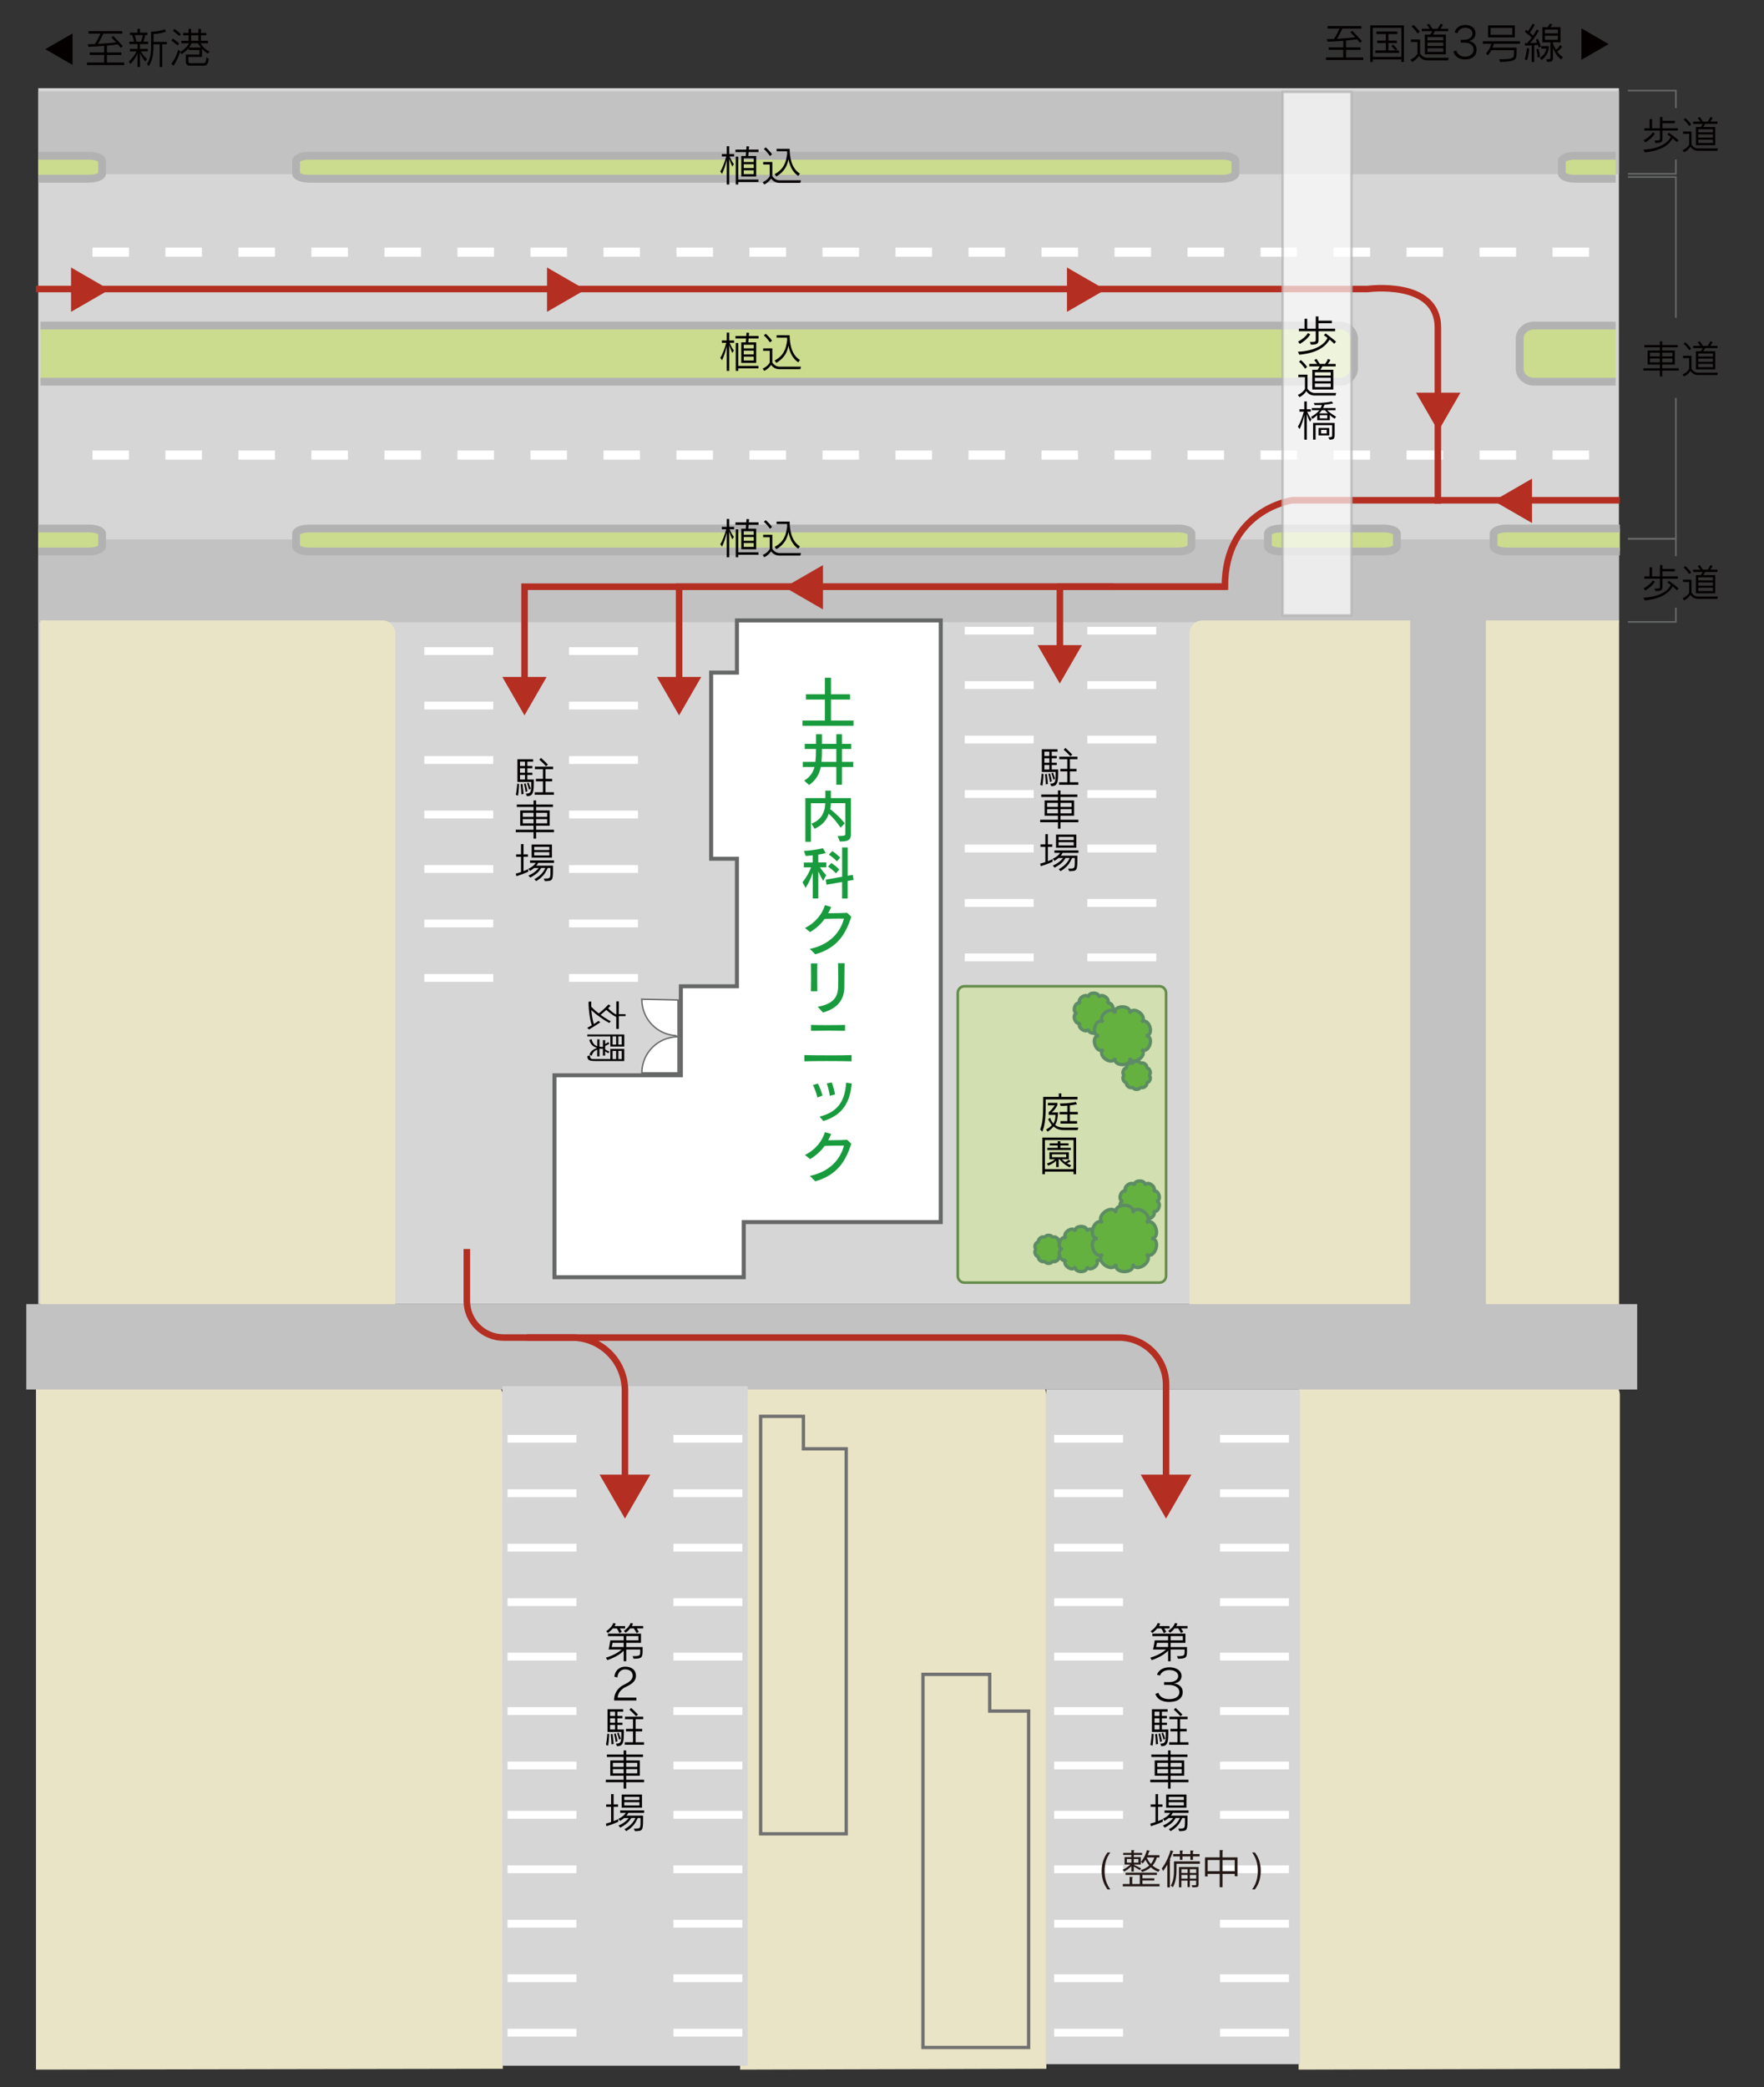 <?xml version="1.0" encoding="UTF-8"?><svg id="a" xmlns="http://www.w3.org/2000/svg" viewBox="0 0 528.55 625.21"><rect x="0" y="0" width="528.55" height="625.21" fill="#333333" stroke="none"/><rect x="11.47" y="26.42" width="473.61" height="364.23" style="fill:#d6d6d6;"/><rect x="11.47" y="161.58" width="473.61" height="24.81" style="fill:#c2c2c2;"/><rect x="11.47" y="27.36" width="473.61" height="24.81" style="fill:#c2c2c2;"/><path d="M485.08,185.85h-124.78c-2.14,0-3.9,1.75-3.9,3.9v201.76h128.68v-205.66Z" style="fill:#eae4c6;"/><path d="M118.44,391.5v-201.76c0-2.15-1.76-3.9-3.9-3.9H12.13v205.9l106.31-.25Z" style="fill:#eae4c6;"/><path d="M150.66,619.72v-201.76c0-2.15-2.31-3.9-5.13-3.9H10.78v205.9l139.88-.25Z" style="fill:#eae4c6;"/><path d="M485.36,619.72v-201.76c0-2.15-1.59-3.9-3.53-3.9h-92.73v205.9l96.26-.25Z" style="fill:#eae4c6;"/><path d="M313.52,619.72v-201.76c0-2.15-1.52-3.9-3.37-3.9h-88.4v205.9l91.77-.25Z" style="fill:#eae4c6;"/><polygon points="281.88 185.85 220.81 185.85 220.81 201.48 213.08 201.48 213.08 257.24 220.81 257.24 220.81 295.44 204.01 295.44 204.01 322.11 166.14 322.11 166.14 382.6 222.85 382.6 222.85 366.08 281.88 366.08 281.88 185.85" style="fill:#fff; stroke:#666767; stroke-linecap:square; stroke-miterlimit:2; stroke-width:1.2px;"/><path d="M175.98,307.88s.6-.32,1.35-.76c-.45-1.13-.98-4.14-.98-7.03l.79-.1c0,.54.03,1.08.03,1.57.71.77,1.45,1.41,2.26,2.02.67-.58,1.73-1.41,2.9-2.71l.62.42c-.24.23-.48.49-.74.74.65.65,1.54,1.52,2.46,1.87v-3.94h.76v3.83h2v.58h-2v3.83h-.78v-3.53c-1.37-.75-2.29-1.52-2.98-2.16-.66.59-1.23,1.11-1.71,1.49,1.6,1.18,3.05,1.92,3.05,1.92l-.47.51c-1.68-.95-3.49-2.12-5.37-3.88.14,1.7.46,3.29.76,4.21.48-.3.98-.64,1.41-.96l.51.45c-1.32.91-3.35,2.13-3.35,2.13l-.55-.48Z" style="fill:#040000;"/><path d="M182.87,310.46h-6.88v-.58h11.06v3.62h-4.17v-3.04ZM176.01,316.49v-.15l.79-.21v.18c0,.87.38.94,1.25.94h4.82v-3.04h4.17v3.62h-8.72c-1.77,0-2.32-.32-2.32-1.35ZM178.96,314.43c-.76.25-1.41.84-1.65,1.81l-.7-.31c.38-1.08,1.18-1.61,2.3-2.02-1.12-.4-1.9-.87-2.35-2.4l.71-.23c.23,1.17.89,1.89,1.69,2.13v-2.07h.67v2.2c.33.06.62.07.83.07h.2v-2.04h.67v1.16c.53-.25.94-.58.94-.58l.31.52s-.5.32-1.25.64v1.04c.6.4,1.27.63,1.27.63l-.31.53s-.6-.32-.97-.58v1.25h-.67v-2h-.22c-.2,0-.5,0-.81-.06v2.32h-.67v-2.01ZM184.62,312.92v-2.46h-1.07v2.46h1.07ZM184.62,317.26v-2.46h-1.07v2.46h1.07ZM186.3,312.92v-2.46h-1.02v2.46h1.02ZM186.3,317.26v-2.46h-1.02v2.46h1.02Z" style="fill:#040000;"/><path d="M192.31,299.33v.04c0,6.03,4.82,10.86,10.85,10.88" style="fill:#fff; stroke:#666767; stroke-linecap:square; stroke-miterlimit:2; stroke-width:.41px;"/><path d="M203.16,310.57c-6.02.02-10.83,4.83-10.85,10.83h12.15s-1.3,0-1.3,0v-21.85l-10.85-.23" style="fill:#fff; fill-rule:evenodd; stroke:#666767; stroke-linecap:square; stroke-miterlimit:2; stroke-width:.41px;"/><path d="M288.98,295.44h58.41c1.11,0,2,.9,2,2v84.77c0,1.11-.9,2-2,2h-58.41c-1.11,0-2-.9-2-2v-84.77c0-1.11.9-2,2-2Z" style="fill:#d2dfb0; stroke:#658c4c; stroke-miterlimit:2; stroke-width:.78px;"/><line x1="289.08" y1="188.91" x2="309.73" y2="188.91" style="fill:none; stroke:#fff; stroke-miterlimit:2; stroke-width:2.34px;"/><line x1="289.08" y1="205.22" x2="309.73" y2="205.22" style="fill:none; stroke:#fff; stroke-miterlimit:2; stroke-width:2.34px;"/><line x1="289.08" y1="221.54" x2="309.73" y2="221.54" style="fill:none; stroke:#fff; stroke-miterlimit:2; stroke-width:2.34px;"/><line x1="289.08" y1="237.85" x2="309.73" y2="237.85" style="fill:none; stroke:#fff; stroke-miterlimit:2; stroke-width:2.34px;"/><line x1="289.08" y1="254.17" x2="309.73" y2="254.17" style="fill:none; stroke:#fff; stroke-miterlimit:2; stroke-width:2.34px;"/><line x1="289.08" y1="270.48" x2="309.73" y2="270.48" style="fill:none; stroke:#fff; stroke-miterlimit:2; stroke-width:2.34px;"/><line x1="289.08" y1="286.8" x2="309.73" y2="286.8" style="fill:none; stroke:#fff; stroke-miterlimit:2; stroke-width:2.34px;"/><line x1="127.14" y1="195.04" x2="147.79" y2="195.04" style="fill:none; stroke:#fff; stroke-miterlimit:2; stroke-width:2.34px;"/><line x1="127.14" y1="211.36" x2="147.79" y2="211.36" style="fill:none; stroke:#fff; stroke-miterlimit:2; stroke-width:2.34px;"/><line x1="127.14" y1="227.67" x2="147.79" y2="227.67" style="fill:none; stroke:#fff; stroke-miterlimit:2; stroke-width:2.34px;"/><line x1="127.14" y1="243.99" x2="147.79" y2="243.99" style="fill:none; stroke:#fff; stroke-miterlimit:2; stroke-width:2.34px;"/><line x1="127.14" y1="260.31" x2="147.79" y2="260.31" style="fill:none; stroke:#fff; stroke-miterlimit:2; stroke-width:2.34px;"/><line x1="127.14" y1="276.62" x2="147.79" y2="276.62" style="fill:none; stroke:#fff; stroke-miterlimit:2; stroke-width:2.34px;"/><line x1="127.14" y1="292.94" x2="147.79" y2="292.94" style="fill:none; stroke:#fff; stroke-miterlimit:2; stroke-width:2.34px;"/><line x1="170.51" y1="195.04" x2="191.16" y2="195.04" style="fill:none; stroke:#fff; stroke-miterlimit:2; stroke-width:2.34px;"/><line x1="170.51" y1="211.36" x2="191.16" y2="211.36" style="fill:none; stroke:#fff; stroke-miterlimit:2; stroke-width:2.34px;"/><line x1="170.51" y1="227.67" x2="191.16" y2="227.67" style="fill:none; stroke:#fff; stroke-miterlimit:2; stroke-width:2.34px;"/><line x1="170.51" y1="243.99" x2="191.16" y2="243.99" style="fill:none; stroke:#fff; stroke-miterlimit:2; stroke-width:2.34px;"/><line x1="170.51" y1="260.31" x2="191.16" y2="260.31" style="fill:none; stroke:#fff; stroke-miterlimit:2; stroke-width:2.34px;"/><line x1="170.51" y1="276.62" x2="191.16" y2="276.62" style="fill:none; stroke:#fff; stroke-miterlimit:2; stroke-width:2.34px;"/><line x1="170.51" y1="292.94" x2="191.16" y2="292.94" style="fill:none; stroke:#fff; stroke-miterlimit:2; stroke-width:2.34px;"/><line x1="325.79" y1="188.91" x2="346.44" y2="188.91" style="fill:none; stroke:#fff; stroke-miterlimit:2; stroke-width:2.34px;"/><line x1="325.79" y1="205.22" x2="346.44" y2="205.22" style="fill:none; stroke:#fff; stroke-miterlimit:2; stroke-width:2.34px;"/><line x1="325.79" y1="221.54" x2="346.44" y2="221.54" style="fill:none; stroke:#fff; stroke-miterlimit:2; stroke-width:2.34px;"/><line x1="325.79" y1="237.85" x2="346.44" y2="237.85" style="fill:none; stroke:#fff; stroke-miterlimit:2; stroke-width:2.34px;"/><line x1="325.79" y1="254.17" x2="346.44" y2="254.17" style="fill:none; stroke:#fff; stroke-miterlimit:2; stroke-width:2.34px;"/><line x1="325.79" y1="270.48" x2="346.44" y2="270.48" style="fill:none; stroke:#fff; stroke-miterlimit:2; stroke-width:2.34px;"/><line x1="325.79" y1="286.8" x2="346.44" y2="286.8" style="fill:none; stroke:#fff; stroke-miterlimit:2; stroke-width:2.34px;"/><path d="M312.35,235.35l-.66-.24s.3-1.48.42-3.35l.56.11c-.08,2.07-.32,3.47-.32,3.47ZM314.99,235.5l-.31-.75c1.53,0,1.62-.64,1.62-2.58v-.93h-4.14v-6.8h4.7v.74h-1.73v1.27h1.51v.7h-1.51v1.32h1.51v.69h-1.51v1.35h1.93c0,3.74-.05,4.99-2.07,4.99ZM314.42,225.18h-1.49v1.27h1.49v-1.27ZM314.42,227.15h-1.49v1.32h1.49v-1.32ZM314.42,229.17h-1.49v1.35h1.49v-1.35ZM313.34,234.97s-.04-1.69-.22-3.04l.55-.08c.2,1.34.32,3.02.32,3.02l-.65.1ZM314.61,234.27s-.18-1.32-.48-2.43l.47-.15c.34,1.04.56,2.34.56,2.34l-.55.24ZM315.64,233.58s-.25-1.02-.58-1.95l.42-.19c.38.94.69,1.82.69,1.82l-.52.32ZM317.32,235.08v-.75h2.48v-3.26h-2.1v-.75h2.1v-2.9h-2.41v-.75h5.46v.75h-2.27v2.9h1.97v.75h-1.97v3.26h2.52v.75h-5.79ZM320.72,226.54s-.89-1.02-2-1.96l.51-.53c1.22,1.08,2.06,2.01,2.06,2.01l-.57.48Z" style="fill:#040000;"/><path d="M317.76,246.3v1.93h-.76v-1.93h-5.33v-.74h5.33v-1.21h-4v-4.57h4v-1.04h-5.01v-.74h5.01v-1.22h.76v1.22h5.04v.74h-5.04v1.04h4.08v4.57h-4.08v1.21h5.36v.74h-5.36ZM316.99,240.5h-3.23v1.21h3.23v-1.21ZM316.99,242.38h-3.23v1.26h3.23v-1.26ZM321.08,240.5h-3.32v1.21h3.32v-1.21ZM321.08,242.38h-3.32v1.26h3.32v-1.26Z" style="fill:#040000;"/><path d="M311.85,259.47l-.19-.76c.58-.15,1.06-.31,1.56-.47v-4.56h-1.46v-.74h1.46v-3.07h.76v3.07h1.32v.74h-1.32v4.28c.87-.32,1.41-.61,1.41-.61v.78s-1.16.6-3.55,1.35ZM318.38,255.48c-.17.37-.37.64-.57.85h5v1.34c0,3.23-.24,3.24-2.44,3.3l-.32-.76c1.95-.04,2,.1,2-2.18v-1.01h-.83c-.55,1.16-1.08,2.49-3.44,3.95l-.56-.59c2.19-1.18,3.03-2.69,3.3-3.36h-1.26c-.58,1.01-1.18,1.73-3.26,2.89l-.55-.62c1.62-.7,2.61-1.62,3.07-2.27h-1.37c-.64.55-1.23.87-1.23.87l-.48-.65s1.57-.64,2.19-1.76h-1.69v-.74h7.19v.74h-4.73ZM316.42,253.94v-3.93h6.07v3.93h-6.07ZM321.72,250.69h-4.54v.95h4.54v-.95ZM321.72,252.28h-4.54v.97h4.54v-.97Z" style="fill:#040000;"/><path d="M155.22,238.34l-.66-.24s.31-1.48.42-3.35l.56.11c-.08,2.07-.32,3.47-.32,3.47ZM157.87,238.49l-.31-.75c1.53,0,1.62-.64,1.62-2.58v-.93h-4.14v-6.8h4.7v.74h-1.73v1.27h1.51v.7h-1.51v1.32h1.51v.69h-1.51v1.35h1.93c0,3.74-.05,4.99-2.07,4.99ZM157.3,228.17h-1.49v1.27h1.49v-1.27ZM157.3,230.14h-1.49v1.32h1.49v-1.32ZM157.3,232.15h-1.49v1.35h1.49v-1.35ZM156.22,237.95s-.04-1.69-.22-3.04l.55-.08c.2,1.34.32,3.02.32,3.02l-.65.1ZM157.49,237.25s-.18-1.32-.48-2.43l.47-.15c.34,1.04.56,2.34.56,2.34l-.55.24ZM158.52,236.57s-.25-1.02-.59-1.95l.42-.19c.38.94.69,1.82.69,1.82l-.52.32ZM160.2,238.07v-.75h2.48v-3.26h-2.1v-.75h2.1v-2.9h-2.41v-.75h5.46v.75h-2.27v2.9h1.97v.75h-1.97v3.26h2.52v.75h-5.79ZM163.6,229.53s-.89-1.02-2-1.96l.51-.53c1.22,1.08,2.06,2.01,2.06,2.01l-.57.48Z" style="fill:#040000;"/><path d="M160.63,249.29v1.93h-.76v-1.93h-5.33v-.74h5.33v-1.21h-4v-4.57h4v-1.04h-5.01v-.74h5.01v-1.22h.76v1.22h5.04v.74h-5.04v1.04h4.08v4.57h-4.08v1.21h5.36v.74h-5.36ZM159.87,243.48h-3.23v1.21h3.23v-1.21ZM159.87,245.37h-3.23v1.26h3.23v-1.26ZM163.95,243.48h-3.32v1.21h3.32v-1.21ZM163.95,245.37h-3.32v1.26h3.32v-1.26Z" style="fill:#040000;"/><path d="M154.73,262.46l-.19-.76c.59-.15,1.06-.31,1.57-.47v-4.56h-1.46v-.74h1.46v-3.07h.76v3.07h1.32v.74h-1.32v4.28c.87-.32,1.41-.61,1.41-.61v.78s-1.16.6-3.55,1.35ZM161.26,258.46c-.17.37-.37.64-.57.85h5v1.34c0,3.23-.24,3.25-2.44,3.3l-.32-.76c1.95-.04,2,.1,2-2.18v-1h-.83c-.55,1.16-1.08,2.49-3.44,3.94l-.56-.58c2.19-1.18,3.03-2.69,3.3-3.36h-1.26c-.58,1-1.18,1.73-3.26,2.89l-.55-.62c1.62-.7,2.61-1.62,3.07-2.26h-1.37c-.64.55-1.23.87-1.23.87l-.48-.65s1.56-.64,2.19-1.76h-1.69v-.74h7.19v.74h-4.73ZM159.3,256.92v-3.93h6.07v3.93h-6.07ZM164.6,253.68h-4.54v.95h4.54v-.95ZM164.6,255.27h-4.54v.97h4.54v-.97Z" style="fill:#040000;"/><path d="M313.33,329.33v1.59c0,4.35-.33,6.46-1.04,8.09l-.62-.7c.64-1.59.9-3.51.9-7.39v-2.34h4.68v-1.03h.76v1.03h4.84v.75h-9.52ZM322.87,338.53h-4.12c-1.44,0-2.32-.45-3.07-1.09-.47.55-1.03,1.08-1.78,1.56l-.47-.65c.74-.41,1.35-.81,1.72-1.31-.37-.5-.75-1.18-1.11-1.74l.59-.5c.24.75.64,1.3,1,1.77.48-.79.61-1.6.64-2.61h-2.05v-.79s1.21-.95,1.77-2.06h-2.01v-.74h2.85v.67c-.84,1.64-1.72,2.18-1.72,2.18h1.92c-.12,1.55-.22,2.72-.88,3.77.65.52,1.42.79,2.62.79h4.34l-.24.75ZM320.58,333.82v2.02h2.14v.74h-4.98v-.74h2.07v-2.02h-2.33v-.74h2.33v-1.88c-.46.04-1.25.09-1.99.09l-.27-.73c3.05-.01,4.82-.47,4.82-.47l.31.69s-.75.22-2.11.34v1.96h2.37v.74h-2.37Z" style="fill:#040000;"/><path d="M321.67,351.73v-.76h-8.58v.76h-.76v-10.96h10.1v10.96h-.76ZM321.67,341.51h-8.58v8.72h8.58v-8.72ZM320.48,349.67s-1.78-.79-3.02-2.41h-.25v2.35h-.76v-1.93c-.83.92-2.39,1.5-2.39,1.5l-.39-.65s1.62-.48,2.46-1.27h-1.68v-2.09h5.8v2.09h-2.09c.32.33.65.6.99.85.24-.11.78-.42,1.11-.72l.52.47c-.31.23-.67.42-1.08.61.64.36,1.3.6,1.3.6l-.51.6ZM313.82,344.5v-.66h3.09v-.71h-2.4v-.65h2.4v-.61h.81v.61h2.44v.65h-2.44v.71h3.13v.66h-7.04ZM319.47,345.78h-4.28v.87h4.28v-.87Z" style="fill:#040000;"/><path d="M357,163.6c0,.88-1.75,1.6-3.9,1.6H92.61c-2.15,0-3.9-.71-3.9-1.6v-3.69c0-.88,1.75-1.6,3.9-1.6h260.48c2.15,0,3.9.71,3.9,1.6v3.69Z" style="fill:#cbdc8f; stroke:#b2b2b2; stroke-miterlimit:2; stroke-width:2.34px;"/><path d="M418.55,163.6c0,.88-1.75,1.6-3.9,1.6h-30.86c-2.15,0-3.9-.71-3.9-1.6v-3.69c0-.88,1.75-1.6,3.9-1.6h30.86c2.15,0,3.9.71,3.9,1.6v3.69Z" style="fill:#cbdc8f; stroke:#b2b2b2; stroke-miterlimit:2; stroke-width:2.34px;"/><path d="M370.16,51.94c0,.88-1.75,1.6-3.9,1.6H92.61c-2.15,0-3.9-.71-3.9-1.6v-3.69c0-.88,1.75-1.6,3.9-1.6h273.65c2.15,0,3.9.71,3.9,1.6v3.69Z" style="fill:#cbdc8f; stroke:#b2b2b2; stroke-miterlimit:2; stroke-width:2.34px;"/><path d="M11.47,158.31h15.22c2.15,0,3.9.71,3.9,1.6v3.69c0,.88-1.75,1.6-3.9,1.6h-15.22" style="fill:#cbdc8f; stroke:#b2b2b2; stroke-miterlimit:2; stroke-width:2.34px;"/><path d="M11.47,46.65h15.22c2.15,0,3.9.71,3.9,1.6v3.69c0,.88-1.75,1.6-3.9,1.6h-15.22" style="fill:#cbdc8f; stroke:#b2b2b2; stroke-miterlimit:2; stroke-width:2.34px;"/><path d="M12.14,97.51h389.27c2.38,0,4.3,1.75,4.3,3.9v9.02c0,2.15-1.93,3.9-4.3,3.9H12.14" style="fill:#cbdc8f; stroke:#b2b2b2; stroke-miterlimit:2; stroke-width:2.34px;"/><path d="M485.36,158.31h-33.93c-2.15,0-3.9.71-3.9,1.6v3.69c0,.88,1.75,1.6,3.9,1.6h33.93" style="fill:#cbdc8f; stroke:#b2b2b2; stroke-miterlimit:2; stroke-width:2.34px;"/><path d="M484.11,46.65h-12.24c-2.15,0-3.9.71-3.9,1.6v3.69c0,.88,1.75,1.6,3.9,1.6h12.24" style="fill:#cbdc8f; stroke:#b2b2b2; stroke-miterlimit:2; stroke-width:2.34px;"/><path d="M484.11,114.34h-24.47c-2.38,0-4.3-1.75-4.3-3.9v-9.02c0-2.15,1.93-3.9,4.3-3.9h24.47" style="fill:#cbdc8f; stroke:#b2b2b2; stroke-miterlimit:2; stroke-width:2.34px;"/><path d="M476.14,76.89h-10.94v-2.73h10.94v2.73ZM454.27,76.89h-10.94v-2.73h10.94v2.73ZM432.39,76.89h-10.94v-2.73h10.94v2.73ZM410.52,76.89h-10.94v-2.73h10.94v2.73ZM388.64,76.89h-10.94v-2.73h10.94v2.73ZM366.76,76.89h-10.94v-2.73h10.94v2.73ZM344.89,76.89h-10.94v-2.73h10.94v2.73ZM323.01,76.89h-10.94v-2.73h10.94v2.73ZM301.14,76.89h-10.94v-2.73h10.94v2.73ZM279.26,76.89h-10.94v-2.73h10.94v2.73ZM257.39,76.89h-10.94v-2.73h10.94v2.73ZM235.51,76.89h-10.94v-2.73h10.94v2.73ZM213.63,76.89h-10.94v-2.73h10.94v2.73ZM191.76,76.89h-10.94v-2.73h10.94v2.73ZM169.88,76.89h-10.94v-2.73h10.94v2.73ZM148.01,76.89h-10.94v-2.73h10.94v2.73ZM126.13,76.89h-10.94v-2.73h10.94v2.73ZM104.25,76.89h-10.94v-2.73h10.94v2.73ZM82.38,76.89h-10.94v-2.73h10.94v2.73ZM60.5,76.89h-10.94v-2.73h10.94v2.73ZM38.63,76.89h-10.94v-2.73h10.94v2.73Z" style="fill:#fff;"/><path d="M476.14,137.69h-10.94v-2.73h10.94v2.73ZM454.27,137.69h-10.94v-2.73h10.94v2.73ZM432.39,137.69h-10.94v-2.73h10.94v2.73ZM410.52,137.69h-10.94v-2.73h10.94v2.73ZM388.64,137.69h-10.94v-2.73h10.94v2.73ZM366.76,137.69h-10.94v-2.73h10.94v2.73ZM344.89,137.69h-10.94v-2.73h10.94v2.73ZM323.01,137.69h-10.94v-2.73h10.94v2.73ZM301.14,137.69h-10.94v-2.73h10.94v2.73ZM279.26,137.69h-10.94v-2.73h10.94v2.73ZM257.39,137.69h-10.94v-2.73h10.94v2.73ZM235.51,137.69h-10.94v-2.73h10.94v2.73ZM213.63,137.69h-10.94v-2.73h10.94v2.73ZM191.76,137.69h-10.94v-2.73h10.94v2.73ZM169.88,137.69h-10.94v-2.73h10.94v2.73ZM148.01,137.69h-10.94v-2.73h10.94v2.73ZM126.13,137.69h-10.94v-2.73h10.94v2.73ZM104.25,137.69h-10.94v-2.73h10.94v2.73ZM82.38,137.69h-10.94v-2.73h10.94v2.73ZM60.5,137.69h-10.94v-2.73h10.94v2.73ZM38.63,137.69h-10.94v-2.73h10.94v2.73Z" style="fill:#fff;"/><path d="M26.05,19.47v-.74h5.17v-2.28h-4.36v-.74h4.36v-1.97c-1.39.13-3.04.23-4.75.27l-.18-.76c.75,0,1.54-.03,2.16-.05.69-1.04,1.36-2.43,1.67-3.13h-3.59v-.74h10.13v.74h-5.71c-.22.47-.88,1.92-1.6,3.08,2.35-.11,4.5-.36,5.45-.48-.8-.85-1.43-1.45-1.43-1.45l.55-.45c.93.94,1.86,1.93,2.86,3.03l-.53.56c-.32-.38-.64-.74-.94-1.07-.47.06-1.65.23-3.27.38v2.05h4.35v.74h-4.35v2.28h5.15v.74h-11.14Z" style="fill:#040000;"/><path d="M41.95,13.21v1.43h2.35v.74h-2.05c.67,1.36,1.79,2.32,1.79,2.32l-.46.73s-.88-.81-1.64-2.61v4.28h-.74v-4.23c-.34,1.18-1.35,2.54-2.13,3.3l-.47-.74c.64-.52,1.91-1.99,2.28-3.04h-1.96v-.74h2.28v-1.43h-2.46v-.74h1.44c-.2-.87-.46-1.69-.56-1.96h-.67v-.74h2.25v-1.15h.74v1.15h2.21v.74h-.62c-.06.31-.27,1.2-.59,1.96h1.45v.74h-2.46ZM40.37,10.52c.14.43.32,1.09.53,1.96h1.35c.31-.73.47-1.53.55-1.96h-2.43ZM48.59,13.28v6.81h-.74v-6.81h-1.85c0,2.6-.2,4.76-1.41,6.49l-.57-.62c1.16-1.53,1.25-3.64,1.25-6.29v-3.35s2.25.01,4.07-.74l.41.7c-1.6.64-3.74.73-3.74.73v2.34h3.98v.74h-1.4Z" style="fill:#040000;"/><path d="M53.21,13.6c-.74-.66-1.86-1.44-1.86-1.44l.41-.62s1.07.73,1.9,1.44l-.45.62ZM51.97,19.68l-.61-.57c1.48-1.96,2.07-4.26,2.07-4.26l.59.51s-.74,2.57-2.05,4.33ZM53.71,10.78c-.93-.88-1.88-1.51-1.88-1.51l.41-.64s.98.67,1.93,1.59l-.46.56ZM62.32,16.08c-.69-.38-1.34-.95-1.79-1.45v2.43h-4.08v1.08c0,.61.01.79.71.79h3.73c.5,0,.85-.11.95-1.77l.71.5c-.23,1.93-.92,2.01-1.59,2.01h-4.01c-1.06,0-1.27-.57-1.27-1.37v-1.97h4.08v-1.35h-3.25v-.59c-.46.57-1.12,1.2-2.05,1.82l-.51-.61c1.37-.81,2.25-1.78,2.69-2.63h-2.3v-.74h2.16v-1.64h-1.63v-.74h1.63v-1.21h.76v1.21h2.19v-1.21h.76v1.21h1.6v.74h-1.6v1.64h2.11v.74h-2.28c.6.89,1.45,1.87,2.75,2.47l-.48.65ZM59.31,12.96h-1.91c-.27.59-.43.85-.76,1.27h3.6c-.38-.41-.75-.98-.93-1.27ZM59.46,10.58h-2.19v1.64h2.19v-1.64Z" style="fill:#040000;"/><polygon points="21.74 19.45 13.57 14.73 21.74 10.02 21.74 19.45" style="fill:#040000;"/><path d="M397.31,17.95v-.74h5.17v-2.28h-4.37v-.74h4.37v-1.97c-1.39.13-3.04.23-4.75.27l-.18-.76c.75,0,1.54-.03,2.16-.05.69-1.04,1.36-2.43,1.67-3.13h-3.59v-.74h10.13v.74h-5.71c-.22.47-.88,1.92-1.6,3.08,2.35-.11,4.5-.36,5.45-.48-.8-.85-1.42-1.45-1.42-1.45l.55-.45c.93.94,1.86,1.93,2.86,3.03l-.53.56c-.32-.38-.64-.74-.94-1.07-.47.06-1.65.23-3.27.38v2.05h4.35v.74h-4.35v2.28h5.15v.74h-11.13Z" style="fill:#040000;"/><path d="M419.9,18.56v-.76h-8.58v.76h-.76V7.6h10.1v10.96h-.76ZM419.9,8.34h-8.58v8.72h8.58v-8.72ZM412.09,15.85v-.74h3.16v-2.2h-2.6v-.74h2.6v-1.97h-2.84v-.74h6.32v.74h-2.72v1.97h2.51v.74h-2.51v2.2h2.1c-.23-.28-.64-.78-1.22-1.3l.5-.47c.78.76,1.29,1.36,1.29,1.36l-.46.41h.97v.74h-7.09Z" style="fill:#040000;"/><path d="M433.88,18.07h-6.24c-1.16,0-1.99-.53-2.49-1.34-.33.56-1.06,1.37-2.07,1.83l-.46-.67c1.65-.76,2.11-1.81,2.11-1.81v-3.51h-1.97v-.74h2.74v4.22c.48.74,1.27,1.26,2.15,1.26h6.43l-.19.75ZM424.78,10.03s-.92-1.35-1.83-2.07l.54-.51c1.04.81,1.91,2.06,1.91,2.06l-.61.52ZM429.96,9.34c-.19.37-.47.78-.62,1.02h3.89v5.9h-6.29v-5.9h1.6c.11-.17.38-.58.6-1.02h-3.11v-.74h2.35c-.18-.28-.51-.7-.88-1.16l.7-.33c.54.75.88,1.34.97,1.49h1.59c.19-.24.67-.94.85-1.5l.75.31c-.22.41-.45.8-.78,1.2h2.35v.74h-4ZM432.47,11.1h-4.76v.98h4.76v-.98ZM432.47,12.75h-4.76v1.03h4.76v-1.03ZM432.47,14.46h-4.76v1.07h4.76v-1.07Z" style="fill:#040000;"/><path d="M439,17.81c-1.9,0-3.14-.93-3.51-2.39l.85-.31c.31,1.21,1.36,1.86,2.65,1.86,1.39,0,2.55-.79,2.55-2.13,0-1.16-.97-2.07-2.66-2.07h-1.2v-.85h1.07c1.35,0,2.42-.8,2.42-1.83,0-1.17-.9-1.78-2.16-1.78s-2.09.75-2.27,1.64l-.87-.23c.27-1.2,1.36-2.24,3.16-2.24s3.08.94,3.08,2.49c0,1.31-.87,2.12-2,2.32,1.21.15,2.33,1.09,2.33,2.58,0,1.76-1.2,2.94-3.44,2.94Z" style="fill:#040000;"/><path d="M447.6,13.12c-.1.48-.24.87-.37,1.15h7.19v1.3c0,2.27-.04,2.86-4.92,2.99l-.31-.8c4.33-.03,4.45-.29,4.45-1.9v-.83h-6.77c-.28.56-.64,1.04-1.07,1.54l-.55-.55c.89-1.03,1.29-1.79,1.58-2.9h-2.53v-.76h11.13v.76h-7.84ZM445.86,11.21v-3.61h8.03v3.61h-8.03ZM453.13,8.36h-6.5v2.09h6.5v-2.09Z" style="fill:#040000;"/><path d="M457.53,18.06l-.69-.32c.48-1.34.71-3.33.71-3.33l.67.13s-.17,2.06-.7,3.52ZM461.03,14.25s-.1-.34-.25-.81c-.38.06-.66.08-1.08.13v4.99h-.76v-4.94c-1.04.05-1.95.06-1.95.06l-.13-.74s.32,0,.7-.01c.51-.52.99-1.12,1.4-1.69-.38-.36-1.15-1.02-2.1-1.71l.43-.61c.19.14.38.28.55.42.31-.42.93-1.34,1.37-2.24l.66.32c-.47.94-1.13,1.91-1.46,2.38.42.34.76.64.97.83.66-.97,1.09-1.81,1.09-1.81l.62.37s-1.02,2.01-2.6,3.72c.99-.05,1.45-.09,2.04-.17-.1-.28-.22-.57-.33-.83l.58-.31c.48,1,.93,2.34.93,2.34l-.69.31ZM460.73,17.23s-.09-1.23-.39-2.48l.67-.15c.32,1.25.45,2.47.45,2.47l-.73.17ZM461.89,17.98l-.47-.66c1.35-.93,1.83-1.93,1.9-2.76h-1.51v-.74h2.33c-.1,1.76-.72,2.99-2.24,4.16ZM467.83,17.82c-1.11-.71-1.88-1.92-2.51-3.45v2.71c0,1.17-.15,1.46-1.72,1.46l-.33-.78c1.22,0,1.29-.08,1.29-.64v-4.45h-2.42v-4.54h1.59c.48-.58.62-1.03.62-1.03l.76.18s-.27.51-.57.85h3.02v4.54h-2.24v.41c.18.48.43,1.07.89,1.82.32-.24.85-.67,1.25-1.41l.58.52c-.51.7-.98,1.13-1.44,1.44.39.62.92,1.18,1.69,1.65l-.47.71ZM466.8,8.87h-3.89v1.13h3.89v-1.13ZM466.8,10.7h-3.89v1.23h3.89v-1.23Z" style="fill:#040000;"/><polygon points="473.84 17.92 482.01 13.2 473.84 8.49 473.84 17.92" style="fill:#040000;"/><path d="M218.6,102.7c.46,1.07.85,1.71,1.29,2.29l-.45.74c-.43-.85-.64-1.45-.94-2.33v7.69h-.76v-7.37c-.41,1.86-.8,2.91-1.41,4.2l-.51-.74c.69-1.03,1.36-2.89,1.78-4.48h-1.32v-.71h1.46v-2.35h.76v2.35h1.46v.71h-1.36ZM224.31,101.39l-.1,1.16h2.37v6.16h-4.47v-6.16h1.34l.1-1.16h-3.18v-.74h3.23s.09-1.01.09-1.01l.76.06s-.08.94-.09.94h2.93v.74h-2.98ZM221.21,110.35v.74h-.76v-8.35h.76v6.87h6.04v.74h-6.04ZM225.84,103.27h-2.99v1.09h2.99v-1.09ZM225.84,105.03h-2.99v1.15h2.99v-1.15ZM225.84,106.84h-2.99v1.15h2.99v-1.15Z" style="fill:#040000;"/><path d="M239.8,110.6h-6.24c-1.16,0-1.96-.55-2.51-1.29-.37.53-1.04,1.32-2.06,1.78l-.46-.67c1.65-.76,2.11-1.81,2.11-1.81v-3.51h-1.97v-.74h2.74v4.22c.47.73,1.27,1.26,2.15,1.26h6.43l-.19.75ZM230.71,102.56s-.92-1.35-1.83-2.07l.53-.51c1.04.81,1.91,2.06,1.91,2.06l-.61.52ZM239.17,108.54c-1.49-1.04-2.42-2.54-2.93-5-.34,1.76-1.01,3.56-3.61,5.17l-.52-.7c2.63-1.48,3.4-3.28,3.75-6.15,0,0,0-.34-.03-.71h-3.14v-.74h3.91c.01,2.42.51,5.87,3.09,7.43l-.52.7Z" style="fill:#040000;"/><path d="M218.6,46.87c.46,1.07.85,1.71,1.29,2.29l-.45.74c-.43-.85-.64-1.45-.94-2.33v7.69h-.76v-7.37c-.41,1.86-.8,2.91-1.41,4.2l-.51-.74c.69-1.03,1.36-2.89,1.78-4.48h-1.32v-.71h1.46v-2.35h.76v2.35h1.46v.71h-1.36ZM224.31,45.56l-.1,1.16h2.37v6.16h-4.47v-6.16h1.34l.1-1.16h-3.18v-.74h3.23s.09-1.01.09-1.01l.76.06s-.08.94-.09.94h2.93v.74h-2.98ZM221.21,54.52v.74h-.76v-8.35h.76v6.87h6.04v.74h-6.04ZM225.84,47.44h-2.99v1.09h2.99v-1.09ZM225.84,49.2h-2.99v1.15h2.99v-1.15ZM225.84,51.01h-2.99v1.15h2.99v-1.15Z" style="fill:#040000;"/><path d="M239.8,54.77h-6.24c-1.16,0-1.96-.55-2.51-1.29-.37.53-1.04,1.32-2.06,1.78l-.46-.67c1.65-.76,2.11-1.81,2.11-1.81v-3.51h-1.97v-.74h2.74v4.22c.47.73,1.27,1.26,2.15,1.26h6.43l-.19.75ZM230.71,46.73s-.92-1.35-1.83-2.07l.53-.51c1.04.81,1.91,2.06,1.91,2.06l-.61.52ZM239.17,52.71c-1.49-1.04-2.42-2.54-2.93-5-.34,1.76-1.01,3.56-3.61,5.17l-.52-.7c2.63-1.48,3.4-3.28,3.75-6.15,0,0,0-.34-.03-.71h-3.14v-.74h3.91c.01,2.42.51,5.87,3.09,7.43l-.52.7Z" style="fill:#040000;"/><path d="M218.6,158.53c.46,1.07.85,1.71,1.29,2.29l-.45.74c-.43-.85-.64-1.45-.94-2.33v7.69h-.76v-7.37c-.41,1.86-.8,2.91-1.41,4.2l-.51-.74c.69-1.03,1.36-2.89,1.78-4.48h-1.32v-.71h1.46v-2.35h.76v2.35h1.46v.71h-1.36ZM224.31,157.22l-.1,1.16h2.37v6.16h-4.47v-6.16h1.34l.1-1.16h-3.18v-.74h3.23s.09-1.01.09-1.01l.76.06s-.08.94-.09.94h2.93v.74h-2.98ZM221.21,166.18v.74h-.76v-8.35h.76v6.87h6.04v.74h-6.04ZM225.84,159.1h-2.99v1.09h2.99v-1.09ZM225.84,160.86h-2.99v1.15h2.99v-1.15ZM225.84,162.67h-2.99v1.15h2.99v-1.15Z" style="fill:#040000;"/><path d="M239.8,166.43h-6.24c-1.16,0-1.96-.55-2.51-1.29-.37.53-1.04,1.32-2.06,1.78l-.46-.67c1.65-.76,2.11-1.81,2.11-1.81v-3.51h-1.97v-.74h2.74v4.22c.47.73,1.27,1.26,2.15,1.26h6.43l-.19.75ZM230.71,158.39s-.92-1.35-1.83-2.07l.53-.51c1.04.81,1.91,2.06,1.91,2.06l-.61.52ZM239.17,164.37c-1.49-1.04-2.42-2.54-2.93-5-.34,1.76-1.01,3.56-3.61,5.17l-.52-.7c2.63-1.48,3.4-3.28,3.75-6.15,0,0,0-.34-.03-.71h-3.14v-.74h3.91c.01,2.42.51,5.87,3.09,7.43l-.52.7Z" style="fill:#040000;"/><path d="M485.36,149.86h-98.22s-20.13,2.88-20.13,25.89h-49.43v21.09" style="fill:none; stroke:#b42e22; stroke-width:1.96px;"/><polyline points="333.58 175.75 157.17 175.75 157.17 207.7" style="fill:none; stroke:#b42e22; stroke-width:1.96px;"/><polyline points="366.93 175.75 203.48 175.75 203.48 207.7" style="fill:none; stroke:#b42e22; stroke-width:1.96px;"/><polygon points="163.79 202.78 157.15 214.29 150.51 202.78 163.79 202.78" style="fill:#b42e22;"/><polygon points="210.12 202.78 203.48 214.29 196.83 202.78 210.12 202.78" style="fill:#b42e22;"/><polygon points="324.18 193.25 317.54 204.75 310.9 193.25 324.18 193.25" style="fill:#b42e22;"/><polygon points="437.59 117.64 430.95 129.14 424.31 117.64 437.59 117.64" style="fill:#b42e22;"/><polygon points="459.04 156.67 447.53 150.03 459.04 143.38 459.04 156.67" style="fill:#b42e22;"/><polygon points="246.59 182.55 235.09 175.91 246.59 169.27 246.59 182.55" style="fill:#b42e22;"/><polygon points="21.29 80.13 32.79 86.77 21.29 93.41 21.29 80.13" style="fill:#b42e22;"/><polygon points="163.91 80.13 175.41 86.77 163.91 93.41 163.91 80.13" style="fill:#b42e22;"/><polygon points="319.7 80.13 331.21 86.77 319.7 93.41 319.7 80.13" style="fill:#b42e22;"/><path d="M10.78,86.58h398.96s21.09-2.88,21.09,11.5v52.8" style="fill:none; stroke:#b42e22; stroke-width:1.96px;"/><path d="M498.05,111v1.78h-.7v-1.78h-4.92v-.68h4.92v-1.11h-3.68v-4.21h3.68v-.96h-4.62v-.68h4.62v-1.13h.7v1.13h4.65v.68h-4.65v.96h3.77v4.21h-3.77v1.11h4.94v.68h-4.94ZM497.34,105.65h-2.98v1.11h2.98v-1.11ZM497.34,107.38h-2.98v1.16h2.98v-1.16ZM501.11,105.65h-3.06v1.11h3.06v-1.11ZM501.11,107.38h-3.06v1.16h3.06v-1.16Z" style="fill:#040000;"/><path d="M514.55,112.33h-5.75c-1.07,0-1.83-.49-2.3-1.23-.31.52-.97,1.27-1.91,1.69l-.42-.62c1.53-.7,1.95-1.67,1.95-1.67v-3.24h-1.82v-.68h2.52v3.9c.45.68,1.17,1.16,1.98,1.16h5.93l-.18.69ZM506.16,104.92s-.84-1.24-1.69-1.91l.49-.47c.96.75,1.76,1.9,1.76,1.9l-.56.48ZM510.93,104.28c-.18.34-.43.72-.58.94h3.59v5.44h-5.8v-5.44h1.48c.11-.15.35-.54.55-.94h-2.86v-.68h2.17c-.16-.26-.47-.65-.81-1.07l.65-.31c.49.69.81,1.23.89,1.37h1.47c.18-.22.62-.87.79-1.38l.69.28c-.2.38-.41.74-.72,1.1h2.17v.68h-3.68ZM513.24,105.9h-4.39v.9h4.39v-.9ZM513.24,107.43h-4.39v.95h4.39v-.95ZM513.24,109h-4.39v.99h4.39v-.99Z" style="fill:#040000;"/><path d="M502.46,176.83s-.5-.5-1.26-1.15c-1,1.62-2.97,3.67-8.39,4.17l-.38-.81c5.02-.23,7.44-2.17,8.17-3.81-.25-.19-.65-.52-1.01-.75l.48-.5c1.53,1.1,2.9,2.28,2.9,2.28l-.52.59ZM492.97,176.88l-.48-.63c1.36-.75,2.18-1.53,2.75-2.38l.61.38c-.69,1.1-1.58,1.85-2.88,2.64ZM498.12,173.37v2.45c0,.93-.33,1.24-2.09,1.24l-.29-.74h.38c1.22,0,1.25-.16,1.25-.61v-2.35h-4.65v-.7h1.55v-2.75h.74v2.75h2.36v-3.39h.75v1.17h3.7v.7h-3.7v1.51h4.61v.7h-4.61Z" style="fill:#040000;"/><path d="M514.55,179.39h-5.75c-1.07,0-1.83-.49-2.3-1.23-.31.52-.97,1.27-1.91,1.69l-.42-.62c1.53-.7,1.95-1.67,1.95-1.67v-3.24h-1.82v-.68h2.52v3.9c.45.68,1.17,1.16,1.98,1.16h5.93l-.18.69ZM506.16,171.97s-.84-1.24-1.69-1.91l.49-.47c.96.75,1.76,1.9,1.76,1.9l-.56.48ZM510.93,171.34c-.18.34-.43.72-.58.94h3.59v5.44h-5.8v-5.44h1.48c.11-.15.35-.54.55-.94h-2.86v-.68h2.17c-.16-.26-.47-.65-.81-1.07l.65-.31c.49.69.81,1.23.89,1.37h1.47c.18-.22.62-.87.79-1.38l.69.28c-.2.38-.41.74-.72,1.1h2.17v.68h-3.68ZM513.24,172.96h-4.39v.9h4.39v-.9ZM513.24,174.48h-4.39v.95h4.39v-.95ZM513.24,176.06h-4.39v.99h4.39v-.99Z" style="fill:#040000;"/><polyline points="487.76 53.03 502.14 53.03 502.14 95.21" style="fill:none; stroke:#666767; stroke-width:.49px;"/><polyline points="487.76 161.37 502.14 161.37 502.14 119.18" style="fill:none; stroke:#666767; stroke-width:.49px;"/><polyline points="487.76 161.37 502.14 161.37 502.14 166.6" style="fill:none; stroke:#666767; stroke-width:.49px;"/><polyline points="487.76 186.29 502.14 186.29 502.14 182.02" style="fill:none; stroke:#666767; stroke-width:.49px;"/><path d="M502.46,42.61s-.5-.5-1.26-1.15c-1,1.62-2.97,3.67-8.39,4.17l-.38-.81c5.02-.23,7.44-2.17,8.17-3.81-.25-.19-.65-.52-1.01-.75l.48-.5c1.53,1.1,2.9,2.28,2.9,2.28l-.52.59ZM492.97,42.65l-.48-.63c1.36-.75,2.18-1.53,2.75-2.38l.61.38c-.69,1.1-1.58,1.85-2.88,2.64ZM498.12,39.14v2.45c0,.93-.33,1.24-2.09,1.24l-.29-.74h.38c1.22,0,1.25-.16,1.25-.61v-2.35h-4.65v-.7h1.55v-2.75h.74v2.75h2.36v-3.39h.75v1.17h3.7v.7h-3.7v1.51h4.61v.7h-4.61Z" style="fill:#040000;"/><path d="M514.55,45.16h-5.75c-1.07,0-1.83-.49-2.3-1.23-.31.52-.97,1.27-1.91,1.69l-.42-.62c1.53-.7,1.95-1.67,1.95-1.67v-3.24h-1.82v-.68h2.52v3.9c.45.68,1.17,1.16,1.98,1.16h5.93l-.18.69ZM506.16,37.75s-.84-1.24-1.69-1.91l.49-.47c.96.75,1.76,1.9,1.76,1.9l-.56.48ZM510.93,37.11c-.18.34-.43.72-.58.94h3.59v5.44h-5.8v-5.44h1.48c.11-.15.35-.54.55-.94h-2.86v-.68h2.17c-.16-.26-.47-.65-.81-1.07l.65-.31c.49.69.81,1.23.89,1.37h1.47c.18-.22.62-.87.79-1.38l.69.28c-.2.38-.41.74-.72,1.1h2.17v.68h-3.68ZM513.24,38.73h-4.39v.9h4.39v-.9ZM513.24,40.26h-4.39v.95h4.39v-.95ZM513.24,41.83h-4.39v.99h4.39v-.99Z" style="fill:#040000;"/><polyline points="487.76 27.14 502.14 27.14 502.14 32.38" style="fill:none; stroke:#666767; stroke-width:.49px;"/><polyline points="487.76 52.07 502.14 52.07 502.14 47.79" style="fill:none; stroke:#666767; stroke-width:.49px;"/><path d="M326.23,308.1c-.61,1.88-4.02-.59-2.42-1.76-1.6,1.16-2.91-2.84-.92-2.84-1.98,0-.68-4.01.92-2.84-1.6-1.16,1.8-3.64,2.42-1.76-.61-1.88,3.6-1.88,2.99,0,.61-1.88,4.02.59,2.42,1.76,1.6-1.16,2.91,2.84.92,2.84,1.98,0,.68,4.01-.92,2.84,1.6,1.16-1.8,3.64-2.42,1.76.61,1.88-3.6,1.88-2.99,0Z" style="fill:#65b140; stroke:#5d8c64; stroke-linecap:square; stroke-miterlimit:2;"/><path d="M339.52,325.34c-.43,1.32-2.82-.42-1.7-1.23-1.13.82-2.04-2-.65-2-1.39,0-.48-2.81.65-2-1.13-.82,1.27-2.56,1.7-1.23-.43-1.32,2.53-1.32,2.1,0,.43-1.32,2.82.42,1.7,1.23,1.13-.82,2.04,2,.65,2,1.39,0,.48,2.81-.65,2,1.13.82-1.27,2.56-1.7,1.23.43,1.32-2.53,1.32-2.1,0Z" style="fill:#65b140; stroke:#5d8c64; stroke-linecap:square; stroke-miterlimit:2;"/><path d="M313.15,377.46c-.43,1.32-2.82-.42-1.7-1.23-1.13.82-2.04-2-.65-2-1.39,0-.48-2.81.65-1.99-1.13-.82,1.27-2.56,1.7-1.23-.43-1.32,2.53-1.32,2.1,0,.43-1.32,2.82.42,1.7,1.23,1.13-.82,2.04,1.99.65,1.99,1.39,0,.48,2.81-.65,2,1.13.82-1.27,2.55-1.7,1.23.43,1.32-2.53,1.32-2.1,0Z" style="fill:#65b140; stroke:#5d8c64; stroke-linecap:square; stroke-miterlimit:2;"/><path d="M339.98,364.46c-.62,1.9-4.06-.6-2.44-1.77-1.62,1.17-2.93-2.87-.93-2.87-2,0-.69-4.04.93-2.87-1.62-1.17,1.82-3.67,2.44-1.77-.62-1.9,3.63-1.9,3.02,0,.62-1.9,4.06.6,2.44,1.77,1.62-1.17,2.93,2.87.93,2.87,2,0,.69,4.04-.93,2.87,1.62,1.17-1.82,3.67-2.44,1.77.62,1.9-3.63,1.9-3.02,0Z" style="fill:#65b140; stroke:#5d8c64; stroke-linecap:square; stroke-miterlimit:2;"/><path d="M322.26,379.32c-.69,2.12-4.52-.67-2.72-1.98-1.8,1.31-3.27-3.2-1.04-3.2-2.23,0-.76-4.5,1.04-3.2-1.8-1.31,2.03-4.09,2.72-1.97-.69-2.12,4.05-2.12,3.36,0,.69-2.12,4.52.67,2.72,1.97,1.8-1.31,3.26,3.2,1.04,3.2,2.23,0,.76,4.5-1.04,3.2,1.8,1.31-2.03,4.09-2.72,1.98.69,2.12-4.05,2.12-3.36,0Z" style="fill:#65b140; stroke:#5d8c64; stroke-linecap:square; stroke-miterlimit:2;"/><path d="M334.45,378.58c-1.01,3.11-6.63-.98-3.99-2.9-2.64,1.92-4.79-4.69-1.52-4.69-3.27,0-1.12-6.61,1.52-4.69-2.64-1.92,2.98-6,3.99-2.9-1.01-3.11,5.94-3.11,4.93,0,1.01-3.11,6.63.98,3.99,2.9,2.64-1.92,4.79,4.69,1.52,4.69,3.27,0,1.12,6.61-1.52,4.69,2.64,1.92-2.98,6-3.99,2.9,1.01,3.11-5.94,3.11-4.93,0Z" style="fill:#65b140; stroke:#5d8c64; stroke-linecap:square; stroke-miterlimit:2;"/><path d="M334.16,316.87c-.88,2.71-5.79-.85-3.48-2.53-2.31,1.68-4.18-4.09-1.33-4.09-2.85,0-.98-5.77,1.33-4.09-2.31-1.68,2.6-5.24,3.48-2.53-.88-2.71,5.18-2.71,4.3,0,.88-2.71,5.79.85,3.48,2.53,2.31-1.68,4.18,4.09,1.33,4.09,2.85,0,.98,5.77-1.33,4.09,2.31,1.68-2.6,5.24-3.48,2.53.88,2.71-5.18,2.71-4.3,0Z" style="fill:#65b140; stroke:#5d8c64; stroke-linecap:square; stroke-miterlimit:2;"/><path d="M240.44,217.42v-1.58h6.73v-6.29h-5.68v-1.58h5.68v-4.95h1.82v4.95h5.71v1.58h-5.71v6.29h6.75v1.58h-15.3Z" style="fill:#189b3d;"/><path d="M252.29,229.75v5.32h-1.7v-5.32h-4.66c-.41,2.12-1.39,3.89-3.5,5.41l-1.46-1.33c1.68-1.02,2.62-2.35,3.08-4.08h-3.52v-1.53h3.77c.15-1.16.2-2.43.2-3.86h-3.38v-1.53h3.38v-2.89h1.77v2.89h4.32v-2.89h1.7v2.89h2.77v1.53h-2.77v3.86h3.38v1.53h-3.38ZM250.59,224.36h-4.32c0,1.41-.02,2.67-.12,3.86h4.44v-3.86Z" style="fill:#189b3d;"/><path d="M251.66,252.08l-.68-1.65c2.26,0,2.31-.2,2.31-.63v-9.2h-4.33c0,.44-.08,1.21-.22,1.77,2.6,1.99,4.4,4.27,4.4,4.27l-1.27,1.29s-1.72-2.58-3.55-4.16c-.56,1.65-1.7,3.38-4.25,4.49l-.95-1.55c3.21-1.07,4.13-3.88,4.16-6.1h-4.3v11.54h-1.67v-13.07h5.98v-2.23h1.67v2.23h6v10.79c0,1.82-.87,2.19-3.3,2.21Z" style="fill:#189b3d;"/><path d="M245.71,259.84c.85,1.29,1.84,2.31,1.84,2.31l-.9,1.73s-.92-1.56-1.46-2.86v8.12h-1.67v-7.75c-.39,1.29-1.07,2.92-2.14,4.59l-.93-1.72c1.17-1.33,2.21-3.37,2.58-4.44h-2.18v-1.44h2.65v-2.18c-.54.08-1.33.15-2.09.2l-.51-1.5c3.4-.2,5.68-.82,5.68-.82l.83,1.44s-.88.31-2.23.48v2.36h2.4v1.44h-1.87ZM253.99,263.9s0,5.25,0,5.25h-1.67v-4.96l-4.67.83-.25-1.51,4.93-.88v-8.77h1.67v8.48l1.51-.27.26,1.51-1.77.32ZM250.47,261.62c-1.02-1.16-2.38-2.02-2.38-2.02l1.02-1.1s1.33.9,2.36,1.95l-1,1.17ZM250.76,258.03c-1.09-1.19-2.4-2.02-2.4-2.02l1.02-1.07s1.34.88,2.36,1.95l-.99,1.14Z" style="fill:#189b3d;"/><path d="M244.3,285.88l-1.65-1.63c5.85-1.21,9.13-4.88,10.22-9.06-.43-.02-.88-.02-1.38-.02-1.43,0-3.03.05-4.39.08-1.09,1.51-2.52,2.87-4.37,3.96l-1.53-1.24c3.26-1.6,5.24-4.33,5.97-6.83l1.87.54c-.25.63-.54,1.26-.88,1.87h.88c1.58,0,3.37-.03,4.79-.12l1.24,1.17c-1.68,5.3-4.22,9.37-10.78,11.27Z" style="fill:#189b3d;"/><path d="M242.98,296.95c.05-2.26.05-6.31,0-8.35l1.92.02c-.05.94-.07,2.24-.07,3.62,0,1.68.03,3.43.07,4.69l-1.92.02ZM252.99,295.82c-.08,3.86-2.26,6.34-6.41,7.48l-1.55-1.72c4.98-.88,6-3.25,6.1-5.78.03-.83.05-1.63.05-2.46,0-1.39-.03-2.89-.08-4.81h1.97c-.08,2.89-.03,4.91-.08,7.29Z" style="fill:#189b3d;"/><path d="M247.65,317.84c-2.72,0-5.35.03-6.63.08v-1.87c1.5.05,4.78.08,7.9.08,2.52,0,4.91-.02,6.24-.08v1.87c-1.53-.05-4.57-.08-7.51-.08ZM248.45,308.73c-2.11,0-4.28.02-5.44.05v-1.77c1,.05,2.89.07,4.83.07,2.12,0,4.28-.02,5.37-.07v1.77c-1.02-.03-2.87-.05-4.76-.05Z" style="fill:#189b3d;"/><path d="M244.93,328.77c-.32-1.31-.83-2.69-1.33-3.76l1.46-.43c.53,1.02,1.05,2.33,1.39,3.6l-1.53.58ZM246.72,335.81l-1.17-1.33c5.97-1.43,7.68-5.3,7.97-10.15l1.7.22c-.54,5.47-2.55,9.43-8.5,11.25ZM248.64,328.26c-.19-1.31-.56-2.74-.92-3.72l1.51-.29c.42,1.1.75,2.38,1,3.59l-1.6.42Z" style="fill:#189b3d;"/><path d="M244.3,353.88l-1.65-1.63c5.85-1.21,9.13-4.88,10.22-9.06-.43-.02-.88-.02-1.38-.02-1.43,0-3.03.05-4.39.08-1.09,1.51-2.52,2.87-4.37,3.96l-1.53-1.24c3.26-1.6,5.24-4.33,5.97-6.83l1.87.54c-.25.63-.54,1.26-.88,1.87h.88c1.58,0,3.37-.03,4.79-.12l1.24,1.17c-1.68,5.3-4.22,9.37-10.78,11.27Z" style="fill:#189b3d;"/><rect x="384.31" y="27.53" width="20.64" height="156.81" style="fill:#fff; opacity:.68; stroke:#b2b2b2; stroke-miterlimit:2; stroke-width:.75px;"/><path d="M399.77,102.98s-.55-.55-1.36-1.25c-1.08,1.76-3.22,3.98-9.1,4.52l-.41-.88c5.45-.25,8.07-2.35,8.86-4.14-.27-.2-.7-.56-1.09-.81l.52-.55c1.65,1.2,3.14,2.47,3.14,2.47l-.56.64ZM389.47,103.03l-.52-.69c1.48-.81,2.37-1.65,2.98-2.58l.66.41c-.75,1.2-1.72,2.01-3.12,2.86ZM395.06,99.23v2.66c0,1.01-.36,1.35-2.27,1.35l-.32-.8h.41c1.32,0,1.36-.18,1.36-.66v-2.55h-5.04v-.76h1.68v-2.98h.8v2.98h2.56v-3.68h.81v1.27h4.01v.76h-4.01v1.64h5v.76h-5Z" style="fill:#040000;"/><path d="M400.15,118.48h-6.24c-1.16,0-1.99-.53-2.49-1.34-.33.56-1.06,1.37-2.07,1.83l-.46-.67c1.65-.76,2.11-1.81,2.11-1.81v-3.51h-1.97v-.74h2.74v4.22c.48.74,1.27,1.26,2.15,1.26h6.43l-.19.75ZM391.05,110.44s-.92-1.35-1.83-2.07l.54-.51c1.04.81,1.91,2.06,1.91,2.06l-.61.52ZM396.23,109.75c-.19.37-.47.78-.62,1.02h3.89v5.9h-6.29v-5.9h1.6c.11-.17.38-.58.6-1.02h-3.11v-.74h2.35c-.18-.28-.51-.7-.88-1.16l.7-.33c.54.75.88,1.34.97,1.49h1.59c.19-.24.67-.94.85-1.5l.75.31c-.22.41-.45.8-.78,1.2h2.35v.74h-4ZM398.74,111.51h-4.76v.98h4.76v-.98ZM398.74,113.17h-4.76v1.03h4.76v-1.03ZM398.74,114.87h-4.76v1.07h4.76v-1.07Z" style="fill:#040000;"/><path d="M392.51,126.34c-.43-.85-.64-1.45-.94-2.33v7.69h-.76v-7.37c-.41,1.86-.8,2.91-1.41,4.2l-.51-.74c.69-1.03,1.36-2.89,1.78-4.48h-1.32v-.71h1.46v-2.35h.76v2.35h1.18v.71h-1.08c.46,1.07.85,1.71,1.29,2.29l-.45.74ZM399.91,125.41s-.83-.47-1.46-1.12v1.59h-3.77v-1.53c-.47.46-.97.84-1.49,1.15l-.33-.64c.94-.52,1.9-1.25,2.47-1.97h-2.26v-.66h2.58c.22-.27.33-.6.43-.92-.55.03-1.35.06-2.15.06l-.27-.66h.43c2.61,0,4.07-.22,4.92-.46l.45.59s-1.22.29-2.62.42c-.14.37-.25.7-.42.97h3.74v.66h-2.46c.96,1.02,2.63,1.92,2.63,1.92l-.43.6ZM398.36,131.7l-.33-.73c1.08,0,1.11-.01,1.11-.73v-2.88h-4.94v4.33h-.76v-4.99h6.46v3.49c0,1.18-.18,1.5-1.54,1.5ZM395.07,130.43v-2.23h3.21v2.23h-3.21ZM397.02,122.89h-.97c-.2.33-.5.65-.8.93h2.63c-.25-.23-.61-.62-.87-.93ZM397.68,124.39h-2.24v.92h2.24v-.92ZM397.52,128.77h-1.68v1.08h1.68v-1.08Z" style="fill:#040000;"/><rect x="-14.91" y="-13.58" width="550" height="428.82" style="fill:none;"/><rect x="422.55" y="182.55" width="22.67" height="209.19" style="fill:#c2c2c2;"/><rect x="7.88" y="390.65" width="482.67" height="25.58" style="fill:#c2c2c2;"/><rect x="150.51" y="415.24" width="73.5" height="203.55" style="fill:#d6d6d6;"/><rect x="313.52" y="416.22" width="76.03" height="202.11" style="fill:#d6d6d6;"/><line x1="315.85" y1="430.98" x2="336.5" y2="430.98" style="fill:none; stroke:#fff; stroke-miterlimit:2; stroke-width:2.34px;"/><line x1="315.85" y1="447.3" x2="336.5" y2="447.3" style="fill:none; stroke:#fff; stroke-miterlimit:2; stroke-width:2.34px;"/><line x1="315.85" y1="463.61" x2="336.5" y2="463.61" style="fill:none; stroke:#fff; stroke-miterlimit:2; stroke-width:2.34px;"/><line x1="315.85" y1="479.93" x2="336.5" y2="479.93" style="fill:none; stroke:#fff; stroke-miterlimit:2; stroke-width:2.34px;"/><line x1="315.85" y1="496.24" x2="336.5" y2="496.24" style="fill:none; stroke:#fff; stroke-miterlimit:2; stroke-width:2.34px;"/><line x1="315.85" y1="512.56" x2="336.5" y2="512.56" style="fill:none; stroke:#fff; stroke-miterlimit:2; stroke-width:2.34px;"/><line x1="315.85" y1="528.87" x2="336.5" y2="528.87" style="fill:none; stroke:#fff; stroke-miterlimit:2; stroke-width:2.34px;"/><line x1="365.56" y1="430.98" x2="386.21" y2="430.98" style="fill:none; stroke:#fff; stroke-miterlimit:2; stroke-width:2.34px;"/><line x1="365.56" y1="447.3" x2="386.21" y2="447.3" style="fill:none; stroke:#fff; stroke-miterlimit:2; stroke-width:2.34px;"/><line x1="365.56" y1="463.61" x2="386.21" y2="463.61" style="fill:none; stroke:#fff; stroke-miterlimit:2; stroke-width:2.34px;"/><line x1="365.56" y1="479.93" x2="386.21" y2="479.93" style="fill:none; stroke:#fff; stroke-miterlimit:2; stroke-width:2.34px;"/><line x1="365.56" y1="496.24" x2="386.21" y2="496.24" style="fill:none; stroke:#fff; stroke-miterlimit:2; stroke-width:2.34px;"/><line x1="365.56" y1="512.56" x2="386.21" y2="512.56" style="fill:none; stroke:#fff; stroke-miterlimit:2; stroke-width:2.34px;"/><line x1="365.56" y1="528.87" x2="386.21" y2="528.87" style="fill:none; stroke:#fff; stroke-miterlimit:2; stroke-width:2.34px;"/><line x1="315.85" y1="543.63" x2="336.5" y2="543.63" style="fill:none; stroke:#fff; stroke-miterlimit:2; stroke-width:2.34px;"/><line x1="315.85" y1="559.95" x2="336.5" y2="559.95" style="fill:none; stroke:#fff; stroke-miterlimit:2; stroke-width:2.34px;"/><line x1="315.85" y1="576.26" x2="336.5" y2="576.26" style="fill:none; stroke:#fff; stroke-miterlimit:2; stroke-width:2.34px;"/><line x1="315.85" y1="592.58" x2="336.5" y2="592.58" style="fill:none; stroke:#fff; stroke-miterlimit:2; stroke-width:2.34px;"/><line x1="315.85" y1="608.9" x2="336.5" y2="608.9" style="fill:none; stroke:#fff; stroke-miterlimit:2; stroke-width:2.34px;"/><line x1="365.56" y1="543.63" x2="386.21" y2="543.63" style="fill:none; stroke:#fff; stroke-miterlimit:2; stroke-width:2.34px;"/><line x1="365.56" y1="559.95" x2="386.21" y2="559.95" style="fill:none; stroke:#fff; stroke-miterlimit:2; stroke-width:2.34px;"/><line x1="365.56" y1="576.26" x2="386.21" y2="576.26" style="fill:none; stroke:#fff; stroke-miterlimit:2; stroke-width:2.34px;"/><line x1="365.56" y1="592.58" x2="386.21" y2="592.58" style="fill:none; stroke:#fff; stroke-miterlimit:2; stroke-width:2.34px;"/><line x1="365.56" y1="608.9" x2="386.21" y2="608.9" style="fill:none; stroke:#fff; stroke-miterlimit:2; stroke-width:2.34px;"/><line x1="152.08" y1="430.98" x2="172.73" y2="430.98" style="fill:none; stroke:#fff; stroke-miterlimit:2; stroke-width:2.34px;"/><line x1="152.08" y1="447.3" x2="172.73" y2="447.3" style="fill:none; stroke:#fff; stroke-miterlimit:2; stroke-width:2.34px;"/><line x1="152.08" y1="463.61" x2="172.73" y2="463.61" style="fill:none; stroke:#fff; stroke-miterlimit:2; stroke-width:2.34px;"/><line x1="152.08" y1="479.93" x2="172.73" y2="479.93" style="fill:none; stroke:#fff; stroke-miterlimit:2; stroke-width:2.34px;"/><line x1="152.08" y1="496.24" x2="172.73" y2="496.24" style="fill:none; stroke:#fff; stroke-miterlimit:2; stroke-width:2.34px;"/><line x1="152.08" y1="512.56" x2="172.73" y2="512.56" style="fill:none; stroke:#fff; stroke-miterlimit:2; stroke-width:2.34px;"/><line x1="152.08" y1="528.87" x2="172.73" y2="528.87" style="fill:none; stroke:#fff; stroke-miterlimit:2; stroke-width:2.34px;"/><line x1="201.79" y1="430.98" x2="222.44" y2="430.98" style="fill:none; stroke:#fff; stroke-miterlimit:2; stroke-width:2.34px;"/><line x1="201.79" y1="447.3" x2="222.44" y2="447.3" style="fill:none; stroke:#fff; stroke-miterlimit:2; stroke-width:2.34px;"/><line x1="201.79" y1="463.61" x2="222.44" y2="463.61" style="fill:none; stroke:#fff; stroke-miterlimit:2; stroke-width:2.34px;"/><line x1="201.79" y1="479.93" x2="222.44" y2="479.93" style="fill:none; stroke:#fff; stroke-miterlimit:2; stroke-width:2.34px;"/><line x1="201.79" y1="496.24" x2="222.44" y2="496.24" style="fill:none; stroke:#fff; stroke-miterlimit:2; stroke-width:2.34px;"/><line x1="201.79" y1="512.56" x2="222.44" y2="512.56" style="fill:none; stroke:#fff; stroke-miterlimit:2; stroke-width:2.34px;"/><line x1="201.79" y1="528.87" x2="222.44" y2="528.87" style="fill:none; stroke:#fff; stroke-miterlimit:2; stroke-width:2.34px;"/><rect x="152.08" y="542.46" width="20.65" height="2.34" style="fill:#fff;"/><rect x="152.08" y="558.78" width="20.65" height="2.34" style="fill:#fff;"/><rect x="152.08" y="575.09" width="20.65" height="2.34" style="fill:#fff;"/><rect x="152.08" y="591.41" width="20.65" height="2.34" style="fill:#fff;"/><rect x="152.08" y="607.73" width="20.65" height="2.34" style="fill:#fff;"/><rect x="201.79" y="542.46" width="20.65" height="2.34" style="fill:#fff;"/><rect x="201.79" y="558.78" width="20.65" height="2.34" style="fill:#fff;"/><rect x="201.79" y="575.09" width="20.65" height="2.34" style="fill:#fff;"/><rect x="201.79" y="591.41" width="20.65" height="2.34" style="fill:#fff;"/><rect x="201.79" y="607.73" width="20.65" height="2.34" style="fill:#fff;"/><polygon points="240.73 434 240.73 424.27 227.91 424.27 227.91 434 227.91 475.33 227.91 549.33 253.55 549.33 253.55 434 240.73 434" style="fill:none; stroke:#727171; stroke-miterlimit:2;"/><polygon points="296.55 512.56 296.55 501.56 276.55 501.56 276.55 512.56 276.55 576.26 276.55 613.33 308.21 613.33 308.21 512.56 296.55 512.56" style="fill:none; stroke:#727171; stroke-miterlimit:2;"/><path d="M189.83,496.86l-.28-.75c2.25,0,2.28-.18,2.28-1.51v-.48h-4.19v3.5h-.76v-3.17c-1.59,1.79-4.9,2.84-4.9,2.84l-.43-.73s2.72-.7,4.73-2.44h-3.92c.29-1.12.51-2.74.51-2.74h4.01v-1.27h-4.71v-.74h9.89v2.75h-4.42v1.26h4.9v.83c0,2.27-.08,2.66-2.71,2.66ZM185.69,487.8c.41.61.62,1.01.62,1.01l-.73.42s-.22-.65-.76-1.41h-1.21c-.69.79-1.46,1.35-1.46,1.35l-.52-.53s1.63-1.02,2.15-2.47l.7.2c-.08.24-.19.48-.34.73h3.16v.71h-1.6ZM186.87,492.11h-3.35s-.06.6-.24,1.26h3.59v-1.26ZM190.77,487.8c.47.71.64,1.01.64,1.01l-.66.39s-.25-.53-.84-1.4h-1.09c-.67.85-1.36,1.29-1.36,1.29l-.53-.54s1.5-.95,2.04-2.39l.7.2c-.1.25-.22.5-.36.73h3.4v.71h-1.92ZM191.29,490.1h-3.65v1.27h3.65v-1.27Z" style="fill:#040000;"/><path d="M184.02,509.38v-.51c.13-1.99,1.4-3.53,3.1-4.29,1.72-.79,2.46-1.62,2.46-2.61,0-1.12-.84-1.9-2.29-1.9-1.2,0-2.21.92-2.29,2.41l-.9-.2c.13-1.9,1.57-3.03,3.23-3.03,2.05,0,3.23,1.13,3.23,2.71,0,1.36-.87,2.37-2.95,3.31-1.45.65-2.48,1.88-2.54,3.26h5.61v.85h-6.66Z" style="fill:#040000;"/><path d="M182.22,522.92l-.66-.24s.31-1.48.42-3.35l.56.11c-.08,2.08-.32,3.47-.32,3.47ZM184.86,523.07l-.31-.75c1.53,0,1.62-.64,1.62-2.58v-.93h-4.14v-6.8h4.7v.74h-1.73v1.27h1.51v.7h-1.51v1.32h1.51v.69h-1.51v1.35h1.93c0,3.74-.05,4.99-2.07,4.99ZM184.29,512.75h-1.49v1.27h1.49v-1.27ZM184.29,514.72h-1.49v1.32h1.49v-1.32ZM184.29,516.73h-1.49v1.35h1.49v-1.35ZM183.21,522.53s-.04-1.69-.22-3.04l.55-.08c.2,1.34.32,3.02.32,3.02l-.65.1ZM184.48,521.83s-.18-1.32-.48-2.43l.47-.15c.34,1.04.56,2.34.56,2.34l-.55.24ZM185.51,521.15s-.25-1.02-.59-1.95l.42-.19c.38.94.69,1.82.69,1.82l-.52.32ZM187.19,522.65v-.75h2.48v-3.26h-2.1v-.75h2.1v-2.9h-2.41v-.75h5.46v.75h-2.27v2.9h1.97v.75h-1.97v3.26h2.52v.75h-5.79ZM190.59,514.11s-.89-1.02-2-1.96l.51-.54c1.22,1.08,2.06,2.01,2.06,2.01l-.57.48Z" style="fill:#040000;"/><path d="M187.62,533.87v1.93h-.76v-1.93h-5.33v-.74h5.33v-1.21h-4v-4.57h4v-1.04h-5.01v-.74h5.01v-1.22h.76v1.22h5.04v.74h-5.04v1.04h4.08v4.57h-4.08v1.21h5.36v.74h-5.36ZM186.86,528.06h-3.23v1.21h3.23v-1.21ZM186.86,529.95h-3.23v1.26h3.23v-1.26ZM190.95,528.06h-3.32v1.21h3.32v-1.21ZM190.95,529.95h-3.32v1.26h3.32v-1.26Z" style="fill:#040000;"/><path d="M181.72,547.04l-.19-.76c.59-.15,1.06-.31,1.57-.47v-4.56h-1.46v-.74h1.46v-3.07h.76v3.07h1.32v.74h-1.32v4.28c.87-.32,1.41-.61,1.41-.61v.78s-1.16.6-3.55,1.35ZM188.25,543.04c-.17.37-.37.64-.57.85h5v1.34c0,3.23-.24,3.25-2.44,3.3l-.32-.76c1.95-.04,2,.1,2-2.18v-1h-.83c-.55,1.16-1.08,2.49-3.44,3.94l-.56-.58c2.19-1.18,3.03-2.69,3.3-3.36h-1.26c-.58,1-1.18,1.73-3.26,2.89l-.55-.62c1.62-.7,2.61-1.62,3.07-2.26h-1.37c-.64.55-1.23.87-1.23.87l-.48-.65s1.56-.64,2.19-1.76h-1.69v-.74h7.19v.74h-4.73ZM186.29,541.5v-3.93h6.07v3.93h-6.07ZM191.59,538.26h-4.54v.95h4.54v-.95ZM191.59,539.85h-4.54v.97h4.54v-.97Z" style="fill:#040000;"/><path d="M352.95,496.86l-.28-.75c2.25,0,2.28-.18,2.28-1.51v-.48h-4.19v3.5h-.76v-3.17c-1.59,1.79-4.9,2.84-4.9,2.84l-.43-.73s2.72-.7,4.73-2.44h-3.92c.29-1.12.51-2.74.51-2.74h4.01v-1.27h-4.71v-.74h9.89v2.75h-4.42v1.26h4.9v.83c0,2.27-.08,2.66-2.71,2.66ZM348.82,487.8c.41.61.62,1.01.62,1.01l-.73.42s-.22-.65-.76-1.41h-1.21c-.69.79-1.46,1.35-1.46,1.35l-.52-.53s1.63-1.02,2.15-2.47l.7.2c-.08.24-.19.48-.34.73h3.16v.71h-1.6ZM350,492.11h-3.35s-.06.6-.24,1.26h3.59v-1.26ZM353.89,487.8c.47.71.64,1.01.64,1.01l-.66.39s-.25-.53-.84-1.4h-1.09c-.67.85-1.36,1.29-1.36,1.29l-.53-.54s1.5-.95,2.04-2.39l.7.2c-.1.25-.22.5-.36.73h3.4v.71h-1.92ZM354.42,490.1h-3.65v1.27h3.65v-1.27Z" style="fill:#040000;"/><path d="M350.33,509.83c-2.2,0-3.7-.9-4.14-2.42l.92-.3c.32,1.2,1.63,1.87,3.21,1.87,1.83,0,3.08-.76,3.08-2.11,0-1.18-1.15-2.15-3.19-2.15h-1.42v-.83h1.39c1.83,0,2.85-.76,2.85-1.81,0-1.13-1.14-1.81-2.67-1.81s-2.54.75-2.77,1.64l-.92-.23c.33-1.12,1.58-2.24,3.72-2.24s3.63,1.08,3.63,2.57c0,1.27-.87,2.12-2.34,2.28,1.55.13,2.7,1.09,2.7,2.57,0,1.76-1.39,2.96-4.02,2.96Z" style="fill:#040000;"/><path d="M345.34,522.92l-.66-.24s.31-1.48.42-3.35l.56.11c-.08,2.08-.32,3.47-.32,3.47ZM347.99,523.07l-.31-.75c1.53,0,1.62-.64,1.62-2.58v-.93h-4.14v-6.8h4.7v.74h-1.73v1.27h1.51v.7h-1.51v1.32h1.51v.69h-1.51v1.35h1.93c0,3.74-.05,4.99-2.07,4.99ZM347.42,512.75h-1.49v1.27h1.49v-1.27ZM347.42,514.72h-1.49v1.32h1.49v-1.32ZM347.42,516.73h-1.49v1.35h1.49v-1.35ZM346.34,522.53s-.04-1.69-.22-3.04l.55-.08c.2,1.34.32,3.02.32,3.02l-.65.1ZM347.61,521.83s-.18-1.32-.48-2.43l.47-.15c.34,1.04.56,2.34.56,2.34l-.55.24ZM348.64,521.15s-.25-1.02-.59-1.95l.42-.19c.38.94.69,1.82.69,1.82l-.52.32ZM350.32,522.65v-.75h2.48v-3.26h-2.1v-.75h2.1v-2.9h-2.41v-.75h5.46v.75h-2.26v2.9h1.97v.75h-1.97v3.26h2.52v.75h-5.79ZM353.72,514.11s-.89-1.02-2-1.96l.51-.54c1.22,1.08,2.06,2.01,2.06,2.01l-.57.48Z" style="fill:#040000;"/><path d="M350.75,533.87v1.93h-.76v-1.93h-5.33v-.74h5.33v-1.21h-4v-4.57h4v-1.04h-5.01v-.74h5.01v-1.22h.76v1.22h5.04v.74h-5.04v1.04h4.08v4.57h-4.08v1.21h5.36v.74h-5.36ZM349.99,528.06h-3.23v1.21h3.23v-1.21ZM349.99,529.95h-3.23v1.26h3.23v-1.26ZM354.07,528.06h-3.32v1.21h3.32v-1.21ZM354.07,529.95h-3.32v1.26h3.32v-1.26Z" style="fill:#040000;"/><path d="M344.85,547.04l-.19-.76c.58-.15,1.06-.31,1.57-.47v-4.56h-1.46v-.74h1.46v-3.07h.76v3.07h1.32v.74h-1.32v4.28c.87-.32,1.41-.61,1.41-.61v.78s-1.16.6-3.55,1.35ZM351.38,543.04c-.17.37-.37.64-.57.85h5v1.34c0,3.23-.24,3.25-2.44,3.3l-.32-.76c1.95-.04,2,.1,2-2.18v-1h-.83c-.55,1.16-1.08,2.49-3.44,3.94l-.56-.58c2.19-1.18,3.03-2.69,3.3-3.36h-1.26c-.58,1-1.18,1.73-3.26,2.89l-.55-.62c1.62-.7,2.61-1.62,3.07-2.26h-1.38c-.64.55-1.23.87-1.23.87l-.48-.65s1.57-.64,2.19-1.76h-1.69v-.74h7.19v.74h-4.73ZM349.42,541.5v-3.93h6.07v3.93h-6.07ZM354.72,538.26h-4.54v.95h4.54v-.95ZM354.72,539.85h-4.54v.97h4.54v-.97Z" style="fill:#040000;"/><path d="M139.88,374.15v15.52c0,6.08,4.92,11,11,11h184.42c7.78,0,14.09,6.31,14.09,14.09v29.19" style="fill:none; stroke:#b42e22; stroke-linejoin:bevel; stroke-width:1.96px;"/><polygon points="341.78 441.72 349.38 454.89 356.99 441.72 341.78 441.72" style="fill:#b42e22;"/><path d="M187.26,443.94v-27.36c0-8.79-7.12-15.91-15.91-15.91h-13.47" style="fill:none; stroke:#b42e22; stroke-linejoin:bevel; stroke-width:1.96px;"/><polygon points="194.86 441.72 187.26 454.89 179.65 441.72 194.86 441.72" style="fill:#b42e22;"/><path d="M331.86,565.98c-.85-1.12-1.77-2.85-1.77-5.51s.91-4.41,1.77-5.55h.82c-1,1.33-1.71,3.09-1.71,5.57s.74,4.14,1.71,5.49h-.82Z" style="fill:#231815;"/><path d="M338.99,560.63v-1.58c-.64.62-1.46,1.24-2.15,1.58-.11-.17-.32-.41-.48-.54.77-.31,1.7-.93,2.33-1.56h-1.73v-2.22h2.03v-.66h-2.45v-.6h2.45v-.85l.96.06c-.01.08-.07.14-.23.17v.62h2.49v.6h-2.49v.66h2.09v2.22h-2.09v.04c.48.22,1.82.9,2.19,1.1l-.38.53c-.36-.24-1.2-.72-1.81-1.06v1.49h-.73ZM342.31,563.3v1.07h5.13v.7h-11.01v-.7h2.04v-2.15l1.01.06c-.01.08-.07.14-.23.17v1.92h2.27v-2.72h-4.26v-.67h9.39v.67h-4.34v1.01h3.56v.65h-3.56ZM337.64,556.87v1.09h1.36v-1.09h-1.36ZM341.11,556.87h-1.39v1.09h1.39v-1.09ZM347.41,556.41h-.78c-.26.96-.71,1.76-1.3,2.43.59.52,1.33.95,2.22,1.24-.16.14-.37.44-.47.64-.9-.34-1.64-.82-2.25-1.38-.71.62-1.58,1.09-2.6,1.43-.1-.16-.3-.43-.44-.58,1.01-.3,1.87-.74,2.55-1.37-.48-.55-.85-1.14-1.13-1.72-.26.42-.54.82-.84,1.13-.12-.14-.36-.4-.52-.52.76-.79,1.43-2.13,1.82-3.5l.91.25c-.02.07-.1.12-.24.12-.12.38-.28.77-.43,1.15h3.49v.67ZM343.6,556.41c.26.65.66,1.32,1.22,1.93.46-.54.8-1.17,1.03-1.93h-2.25Z" style="fill:#231815;"/><path d="M349.76,558.55c-.4.71-.82,1.37-1.26,1.92-.08-.19-.28-.6-.4-.78,1.03-1.25,2.03-3.33,2.64-5.41l.95.3c-.04.08-.12.13-.28.13-.26.8-.58,1.61-.92,2.38l.28.08c-.02.08-.08.13-.23.16v8.04h-.78v-6.81ZM359.52,557.58v.72h-7v1.89c0,1.51-.17,3.67-1.12,5.15-.12-.14-.43-.41-.6-.5.86-1.37.96-3.26.96-4.65v-2.6h7.76ZM351.51,555.38h2.03v-1.07l.98.07c-.01.07-.07.13-.23.16v.84h2.38v-1.07l1,.07c-.01.07-.07.13-.23.16v.84h1.99v.72h-1.99v1.04h-.77v-1.04h-2.38v1.04h-.76v-1.04h-2.03v-.72ZM359.13,559.29v5.26c0,.79-.43.8-1.85.8-.02-.18-.12-.44-.23-.62.29,0,.54.01.74.01.54,0,.61,0,.61-.19v-1.2h-1.9v1.93h-.68v-1.93h-1.85v2h-.71v-6.07h5.85ZM355.84,559.93h-1.85v1.12h1.85v-1.12ZM353.99,562.75h1.85v-1.1h-1.85v1.1ZM358.42,559.93h-1.9v1.12h1.9v-1.12ZM356.52,562.75h1.9v-1.1h-1.9v1.1Z" style="fill:#231815;"/><path d="M366.3,556.39h4.49v5.65h-.83v-.71h-3.66v3.99h-.84v-3.99h-3.61v.77h-.8v-5.71h4.41v-2.2l1.08.07c-.01.08-.08.14-.24.17v1.96ZM361.85,560.53h3.61v-3.35h-3.61v3.35ZM366.3,560.53h3.66v-3.35h-3.66v3.35Z" style="fill:#231815;"/><path d="M376,554.92c.85,1.12,1.76,2.85,1.76,5.53s-.9,4.38-1.76,5.53h-.82c.97-1.33,1.71-3.09,1.71-5.54s-.73-4.16-1.71-5.52h.82Z" style="fill:#231815;"/></svg>
